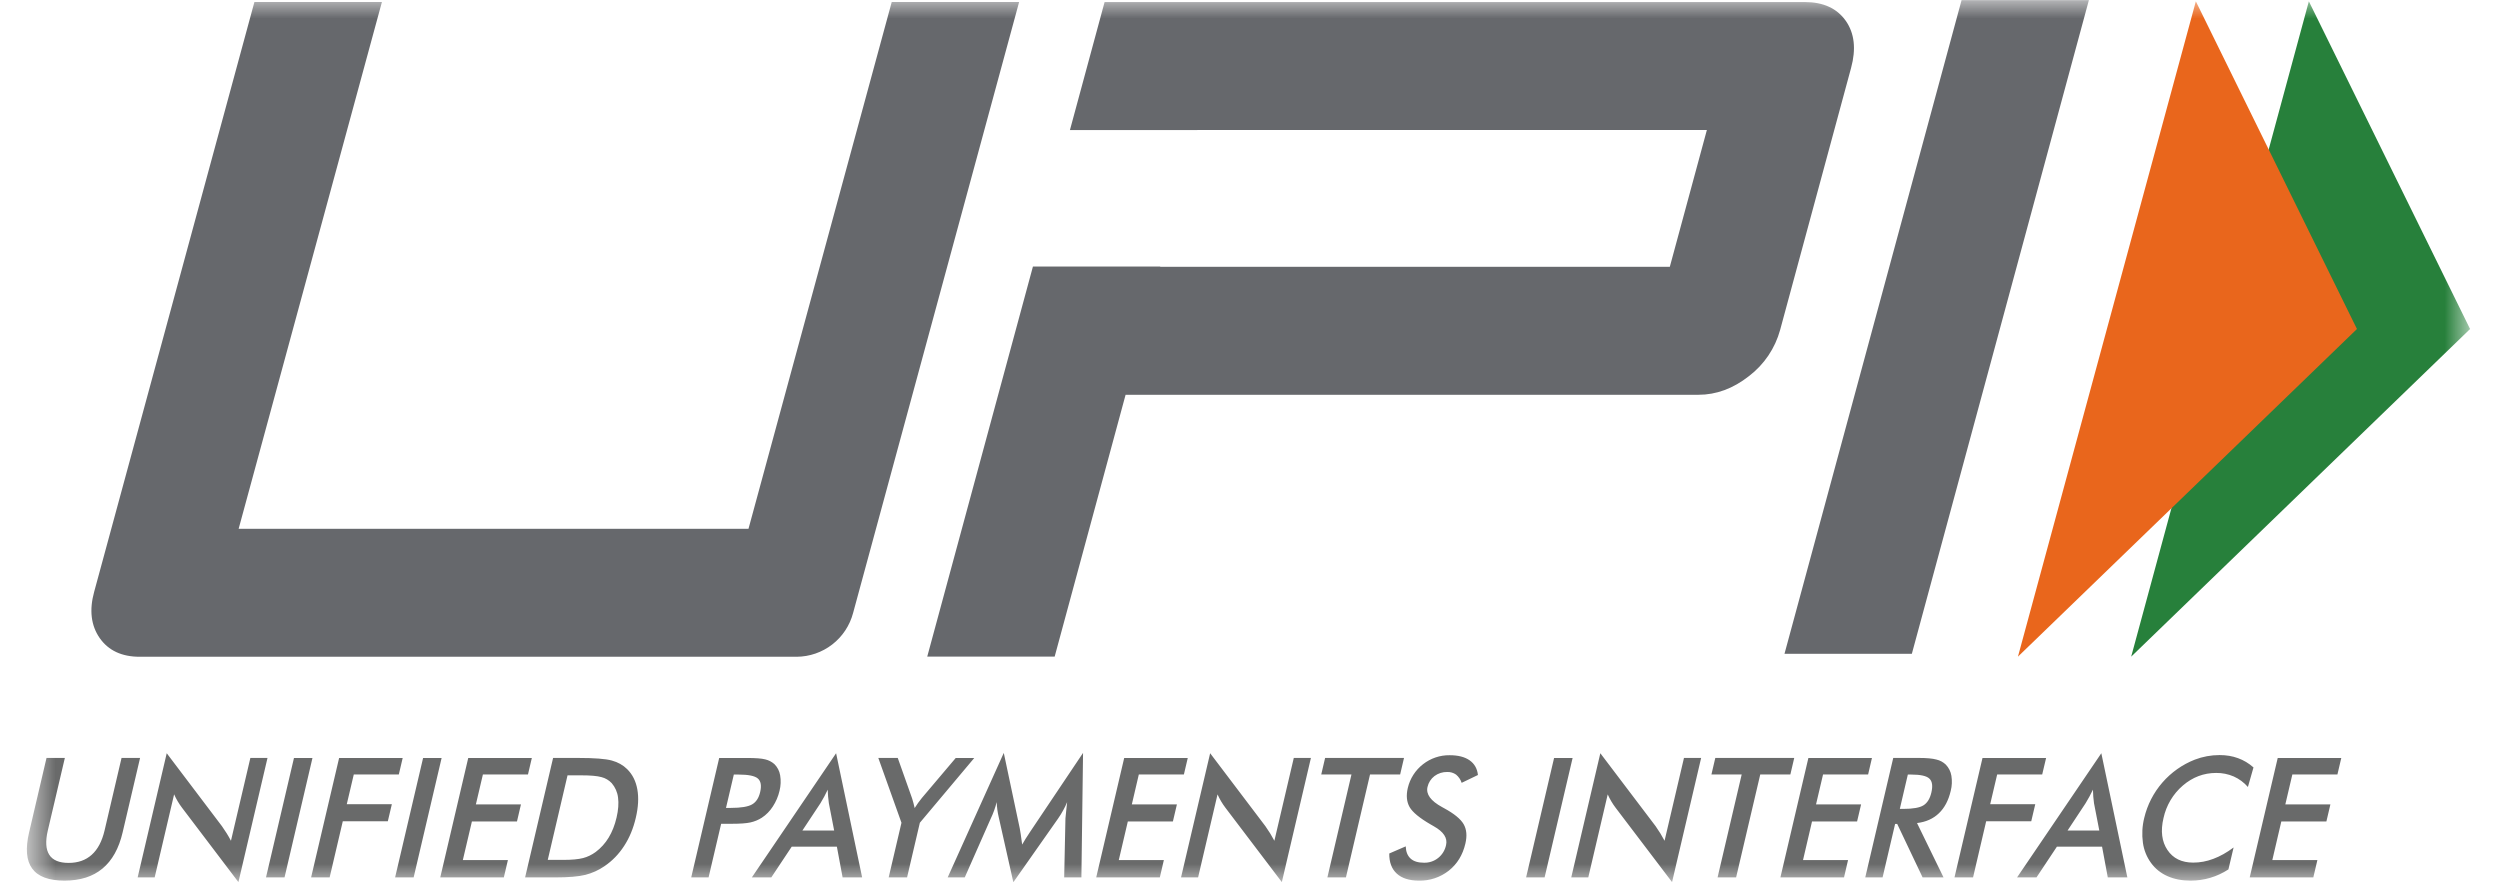 <svg width="68" height="24" viewBox="0 0 68 24" fill="none" xmlns="http://www.w3.org/2000/svg">
<g clip-path="url(#clip0_5037_16444)">
<mask id="mask0_5037_16444" style="mask-type:luminance" maskUnits="userSpaceOnUse" x="0" y="0" width="68" height="24">
<path d="M0.725 0H67.186V24H0.725V0Z" fill="white"/>
</mask>
<g mask="url(#mask0_5037_16444)">
<mask id="mask1_5037_16444" style="mask-type:luminance" maskUnits="userSpaceOnUse" x="-5" y="-8" width="78" height="40">
<path d="M-4.838 -7.828H72.753V31.828H-4.838V-7.828Z" fill="white"/>
</mask>
<g mask="url(#mask1_5037_16444)">
<path d="M1.265 20.616H1.764L1.3 22.59C1.232 22.882 1.245 23.103 1.34 23.25C1.434 23.398 1.61 23.471 1.867 23.471C2.123 23.471 2.332 23.397 2.495 23.25C2.659 23.103 2.775 22.882 2.844 22.59L3.306 20.616H3.81L3.336 22.639C3.234 23.078 3.05 23.407 2.787 23.625C2.525 23.844 2.181 23.953 1.753 23.953C1.328 23.953 1.035 23.844 0.876 23.626C0.716 23.409 0.688 23.08 0.792 22.639L1.265 20.616ZM3.744 23.866L4.535 20.488L6.038 22.474C6.128 22.6 6.21 22.732 6.282 22.869L6.81 20.616H7.276L6.485 23.993L4.95 21.969C4.865 21.857 4.793 21.735 4.736 21.606L4.207 23.865L3.744 23.866ZM7.235 23.866L7.996 20.617H8.499L7.739 23.866H7.235ZM8.462 23.866L9.224 20.617H10.953L10.848 21.065H9.623L9.432 21.875H10.658L10.549 22.338H9.324L8.966 23.866H8.462ZM10.747 23.866L11.508 20.617H12.012L11.251 23.866H10.747ZM11.975 23.866L12.736 20.617H14.466L14.361 21.065H13.135L12.944 21.879H14.17L14.062 22.343H12.836L12.589 23.394H13.815L13.704 23.866H11.975ZM14.899 23.389H15.322C15.554 23.389 15.733 23.372 15.857 23.34C15.982 23.308 16.095 23.252 16.2 23.176C16.342 23.07 16.463 22.937 16.555 22.784C16.65 22.627 16.722 22.446 16.77 22.239C16.819 22.031 16.832 21.85 16.811 21.694C16.794 21.549 16.734 21.413 16.639 21.302C16.564 21.222 16.468 21.165 16.362 21.138C16.247 21.105 16.061 21.089 15.802 21.089H15.437L14.899 23.389ZM14.283 23.866L15.044 20.616H15.723C16.165 20.616 16.471 20.639 16.64 20.686C16.809 20.732 16.948 20.811 17.058 20.92C17.204 21.064 17.296 21.248 17.336 21.474C17.376 21.698 17.362 21.954 17.294 22.243C17.227 22.532 17.121 22.788 16.976 23.01C16.832 23.233 16.653 23.417 16.439 23.562C16.282 23.67 16.107 23.749 15.923 23.796C15.738 23.842 15.464 23.866 15.097 23.866H14.283ZM19.747 21.975H19.876C20.157 21.975 20.35 21.942 20.458 21.879C20.567 21.816 20.64 21.703 20.677 21.542C20.717 21.368 20.696 21.247 20.613 21.175C20.531 21.104 20.356 21.068 20.089 21.068H19.96L19.747 21.975ZM19.615 22.408L19.273 23.866H18.801L19.562 20.617H20.325C20.55 20.617 20.713 20.629 20.814 20.655C20.906 20.676 20.992 20.721 21.063 20.783C21.146 20.866 21.201 20.972 21.22 21.088C21.244 21.228 21.238 21.372 21.203 21.511C21.167 21.665 21.106 21.806 21.021 21.937C20.943 22.059 20.841 22.164 20.72 22.243C20.628 22.302 20.524 22.345 20.412 22.37C20.3 22.395 20.131 22.407 19.905 22.407L19.615 22.408ZM21.825 22.59H22.689L22.545 21.848C22.527 21.726 22.517 21.603 22.514 21.479C22.455 21.606 22.389 21.729 22.316 21.848L21.825 22.59ZM22.919 23.866L22.763 23.029H21.535L20.979 23.866H20.45L22.742 20.488L23.45 23.866H22.919ZM24.172 23.866L24.52 22.379L23.89 20.616H24.419L24.81 21.719C24.837 21.805 24.86 21.892 24.879 21.979C24.938 21.884 25.003 21.793 25.074 21.706L25.996 20.617H26.5L25.02 22.379L24.672 23.866H24.173H24.172ZM28.98 22.261C28.98 22.236 28.987 22.167 29.001 22.052C29.012 21.958 29.019 21.879 29.026 21.817C28.996 21.891 28.961 21.965 28.92 22.038C28.88 22.112 28.833 22.189 28.779 22.266L27.563 23.997L27.166 22.23C27.134 22.095 27.115 21.956 27.11 21.817C27.071 21.972 27.017 22.122 26.948 22.266L26.241 23.866H25.777L27.303 20.479L27.737 22.53C27.744 22.562 27.753 22.616 27.764 22.692L27.803 22.972C27.855 22.878 27.929 22.759 28.026 22.616C28.046 22.587 28.066 22.557 28.085 22.528L29.459 20.479L29.414 23.866H28.946L28.98 22.261ZM29.817 23.866L30.578 20.617H32.307L32.202 21.065H30.976L30.786 21.879H32.012L31.903 22.343H30.677L30.431 23.394H31.657L31.547 23.866H29.817ZM32.124 23.866L32.916 20.488L34.42 22.474C34.51 22.6 34.591 22.732 34.663 22.869L35.191 20.616H35.657L34.866 23.993L33.331 21.97C33.246 21.858 33.174 21.736 33.117 21.607L32.588 23.866H32.124ZM37.265 21.065L36.609 23.866H36.105L36.76 21.065H35.938L36.043 20.616H38.189L38.084 21.065H37.265ZM37.788 23.215L38.236 23.021C38.241 23.166 38.284 23.276 38.368 23.353C38.451 23.429 38.573 23.466 38.731 23.466C38.872 23.47 39.01 23.424 39.12 23.335C39.23 23.247 39.305 23.123 39.333 22.985C39.378 22.794 39.266 22.624 38.999 22.474C38.971 22.457 38.943 22.441 38.914 22.425C38.613 22.251 38.422 22.093 38.341 21.952C38.261 21.811 38.244 21.638 38.292 21.433C38.352 21.177 38.498 20.949 38.706 20.787C38.913 20.625 39.169 20.538 39.432 20.542C39.661 20.542 39.841 20.588 39.974 20.681C40.106 20.774 40.181 20.907 40.2 21.08L39.757 21.293C39.729 21.205 39.676 21.128 39.605 21.069C39.535 21.02 39.451 20.995 39.366 20.998C39.241 20.995 39.118 21.034 39.017 21.109C38.921 21.183 38.854 21.288 38.828 21.406C38.782 21.602 38.915 21.784 39.225 21.953L39.281 21.984C39.553 22.132 39.73 22.277 39.811 22.418C39.892 22.559 39.908 22.735 39.858 22.947C39.786 23.255 39.636 23.5 39.409 23.681C39.178 23.863 38.891 23.96 38.596 23.953C38.332 23.953 38.13 23.889 37.992 23.762C37.853 23.634 37.785 23.453 37.788 23.215ZM41.51 23.866L42.271 20.617H42.775L42.013 23.866H41.51ZM42.738 23.866L43.529 20.488L45.034 22.474C45.123 22.6 45.204 22.732 45.276 22.869L45.804 20.616H46.271L45.48 23.993L43.944 21.97C43.859 21.858 43.787 21.736 43.73 21.607L43.201 23.866H42.738ZM47.879 21.065L47.222 23.866H46.718L47.374 21.065H46.551L46.656 20.616H48.803L48.698 21.065H47.879ZM48.427 23.866L49.188 20.617H50.917L50.813 21.065H49.587L49.396 21.879H50.622L50.513 22.343H49.287L49.042 23.394H50.267L50.157 23.866H48.427ZM51.675 22.002H51.767C52.033 22.002 52.218 21.969 52.32 21.904C52.423 21.839 52.494 21.724 52.533 21.558C52.575 21.378 52.558 21.252 52.48 21.179C52.404 21.105 52.239 21.068 51.984 21.068H51.893L51.675 22.002ZM51.547 22.411L51.206 23.866H50.735L51.496 20.616H52.199C52.404 20.616 52.561 20.63 52.668 20.659C52.766 20.681 52.855 20.729 52.927 20.798C53.007 20.882 53.06 20.988 53.078 21.102C53.1 21.238 53.094 21.377 53.06 21.511C52.999 21.771 52.892 21.975 52.737 22.122C52.583 22.27 52.385 22.358 52.143 22.387L52.864 23.866H52.295L51.604 22.411H51.547ZM53.162 23.866L53.924 20.617H55.654L55.548 21.065H54.323L54.133 21.875H55.359L55.25 22.338H54.024L53.667 23.866H53.162ZM56.238 22.59H57.101L56.957 21.848C56.94 21.726 56.93 21.603 56.928 21.479C56.868 21.606 56.801 21.729 56.728 21.848L56.238 22.59ZM57.332 23.866L57.176 23.029H55.948L55.392 23.866H54.864L57.156 20.488L57.864 23.866H57.332ZM61.143 21.406C61.037 21.284 60.906 21.186 60.758 21.12C60.607 21.055 60.444 21.022 60.28 21.024C59.941 21.024 59.639 21.139 59.374 21.366C59.106 21.596 58.922 21.907 58.847 22.252C58.764 22.602 58.801 22.892 58.954 23.119C59.107 23.348 59.341 23.463 59.656 23.463C59.84 23.463 60.023 23.429 60.204 23.36C60.386 23.292 60.569 23.19 60.754 23.051L60.613 23.648C60.455 23.751 60.289 23.827 60.118 23.877C59.947 23.928 59.768 23.953 59.582 23.953C59.344 23.953 59.135 23.912 58.953 23.83C58.775 23.752 58.621 23.628 58.507 23.47C58.389 23.308 58.314 23.12 58.287 22.922C58.256 22.697 58.268 22.468 58.323 22.248C58.407 21.892 58.577 21.562 58.816 21.286C59.056 21.01 59.358 20.796 59.699 20.662C59.916 20.579 60.142 20.538 60.372 20.538C60.555 20.538 60.722 20.566 60.874 20.622C61.026 20.677 61.166 20.76 61.295 20.874L61.143 21.406ZM61.192 23.866L61.954 20.617H63.683L63.578 21.065H62.352L62.161 21.879H63.387L63.278 22.343H62.052L61.807 23.394H63.033L62.922 23.866H61.192Z" fill="#696A6A"/>
<path d="M52.002 17.784H48.538L53.355 0.003H56.818L52.002 17.784ZM50.204 0.565C49.964 0.226 49.593 0.056 49.091 0.056H30.045L29.102 3.538H32.567V3.536H46.427L45.419 7.257H31.558L31.56 7.249H28.096L25.221 17.859H28.687L30.616 10.738H46.197C46.683 10.738 47.141 10.569 47.572 10.23C47.985 9.915 48.283 9.473 48.42 8.972L50.349 1.849C50.49 1.332 50.442 0.904 50.204 0.565ZM23.204 16.674C23.114 17.013 22.916 17.314 22.638 17.529C22.361 17.744 22.02 17.862 21.669 17.864H3.8C3.313 17.864 2.951 17.695 2.713 17.357C2.476 17.017 2.424 16.597 2.561 16.098L6.92 0.055H10.388L6.491 14.383H20.359L24.255 0.055H27.72L23.204 16.674Z" fill="#66686C"/>
<path d="M62.801 0.036L67.186 8.949L57.968 17.861L62.801 0.036Z" fill="#27803B"/>
<path d="M59.727 0.036L64.109 8.949L54.888 17.861L59.727 0.036Z" fill="#E9661C"/>
</g>
</g>
</g>
<defs>
<clipPath id="clip0_5037_16444">
<rect width="67.385" height="24" fill="white" transform="translate(0.5)"/>
</clipPath>
</defs>
</svg>
